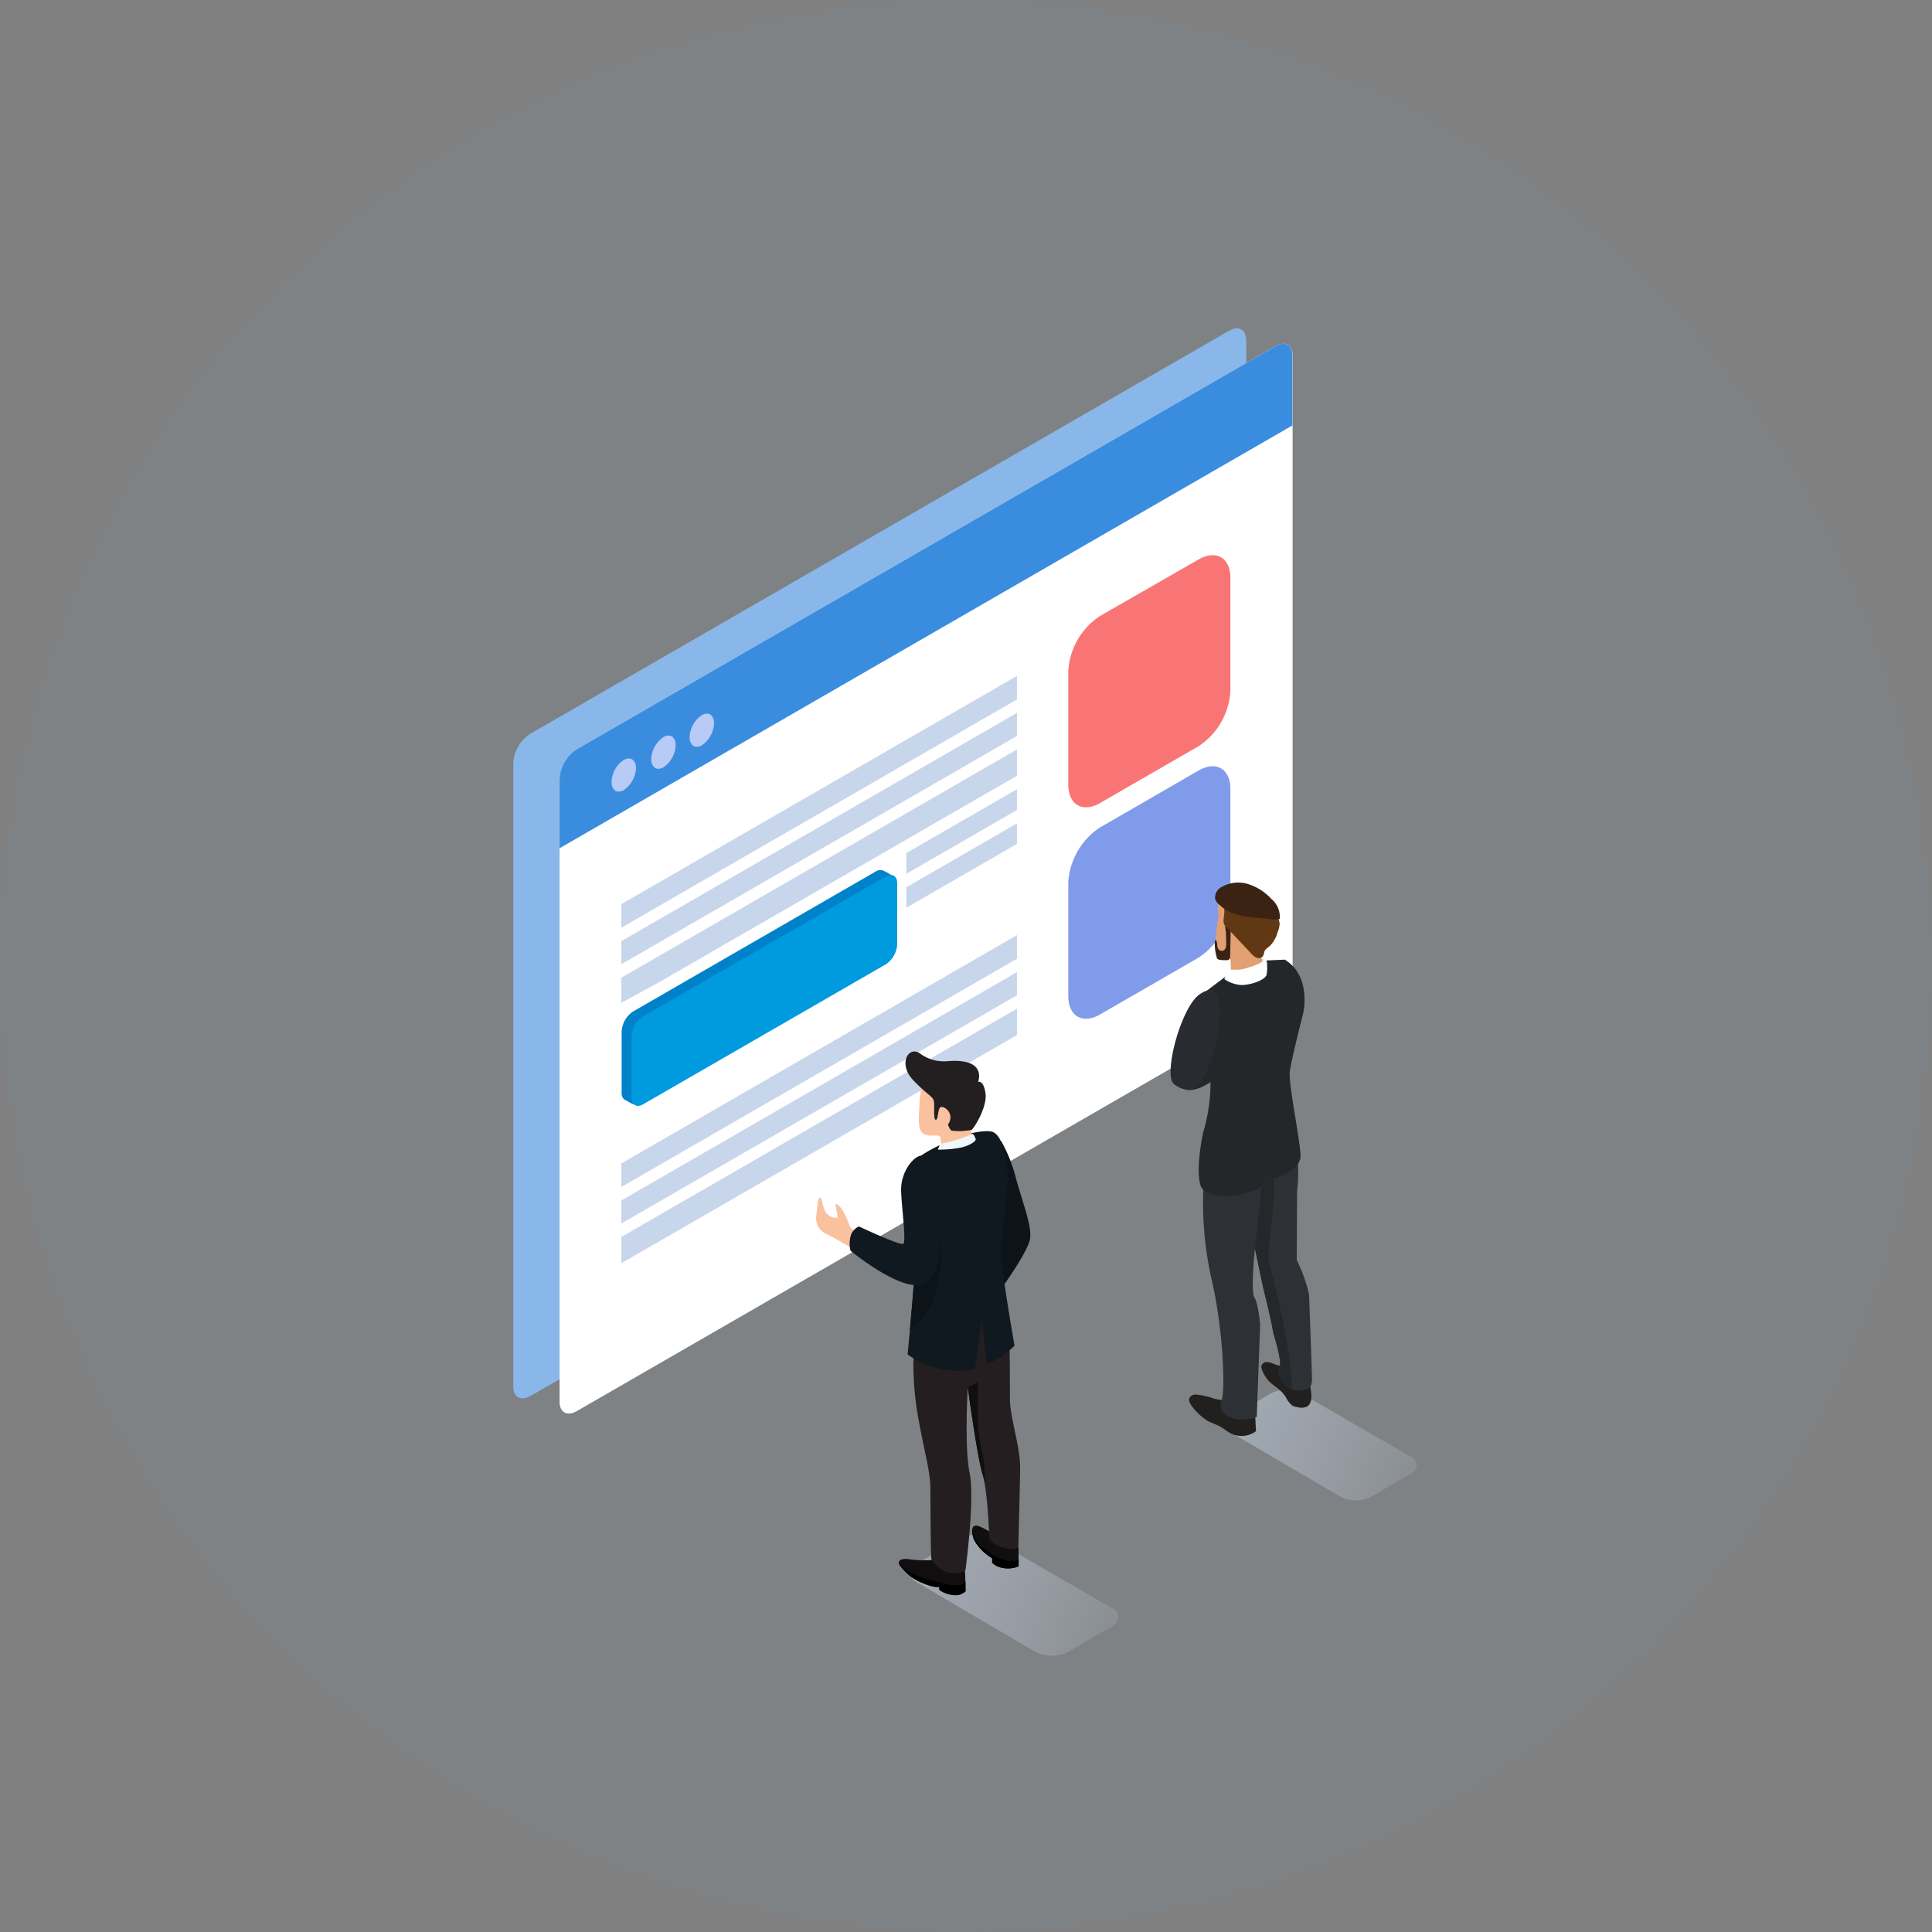 <svg xmlns="http://www.w3.org/2000/svg" xmlns:xlink="http://www.w3.org/1999/xlink" viewBox="0 0 262.43 262.43"><rect x="0" y="0" width="262.43" height="262.43" fill="#808080" stroke="none"/><defs><style>.cls-1{fill:#76a0ba;opacity:0.08;}.cls-2{fill:#8ab7e9;}.cls-3{fill:#fff;}.cls-4{fill:#3a8dde;}.cls-5{fill:#b8caf6;}.cls-6{fill:#c8d6eb;}.cls-7{fill:#f97575;}.cls-8{fill:#819beb;}.cls-9{fill:#0082ca;}.cls-10{fill:#009ade;}.cls-11{fill:url(#radial-gradient);}.cls-12{fill:#0c1319;}.cls-12,.cls-13,.cls-14,.cls-15,.cls-16,.cls-17,.cls-18,.cls-19{fill-rule:evenodd;}.cls-13{fill:#110e0f;}.cls-15{fill:#241e20;}.cls-16{fill:#101820;}.cls-17{fill:#fac19e;}.cls-18{fill:#231f20;}.cls-19{fill:#f0f7fc;}.cls-20{fill:url(#radial-gradient-2);}.cls-21{fill:url(#Fade_To_Center_Black_2);}.cls-22{fill:url(#Fade_To_Center_Black_2-2);}.cls-23{fill:#2d3135;}.cls-24{fill:#25282b;}.cls-25{fill:#e19f72;}.cls-26{fill:#24272a;}.cls-27{fill:#dae1e9;}.cls-28{fill:#3b2314;}.cls-29{fill:#603813;}.cls-30{fill:#282c30;}</style><radialGradient id="radial-gradient" cx="158.92" cy="225.53" r="67.81" gradientUnits="userSpaceOnUse"><stop offset="0" stop-color="#dae6f7" stop-opacity="0"/><stop offset="1" stop-color="#a5b2c6"/></radialGradient><radialGradient id="radial-gradient-2" cx="198.89" cy="204.34" r="62.13" xlink:href="#radial-gradient"/><linearGradient id="Fade_To_Center_Black_2" x1="-5282.6" y1="192.24" x2="-5273.5" y2="192.24" gradientTransform="translate(5444.12)" gradientUnits="userSpaceOnUse"><stop offset="0" stop-color="#221f1f"/><stop offset="0.5" stop-color="#221f1f"/><stop offset="1" stop-color="#221f1f"/></linearGradient><linearGradient id="Fade_To_Center_Black_2-2" x1="-5272.81" y1="188.12" x2="-5265.97" y2="188.12" xlink:href="#Fade_To_Center_Black_2"/></defs><g id="Layer_2" data-name="Layer 2"><g id="Layer_3" data-name="Layer 3"><circle class="cls-1" cx="131.22" cy="131.22" r="131.22"/><path class="cls-2" d="M167,44.9,72,99.69a5.07,5.07,0,0,0-2.28,4v84.64c0,1.45,1,2,2.28,1.32l95-54.8a5.1,5.1,0,0,0,2.28-4V46.21C169.25,44.76,168.22,44.17,167,44.9Z"/><path class="cls-3" d="M173.29,47l-95,54.8a5.07,5.07,0,0,0-2.28,4V190.4c0,1.45,1,2,2.28,1.31l95-54.79a5.08,5.08,0,0,0,2.29-4V48.32C175.58,46.87,174.55,46.28,173.29,47Z"/><path class="cls-4" d="M173.29,47l-95,54.8a5.07,5.07,0,0,0-2.28,4v9.42l99.54-57.43V48.32C175.58,46.87,174.55,46.28,173.29,47Z"/><path class="cls-5" d="M83.07,106.23a3.75,3.75,0,0,1,1.65-3c.92-.53,1.66,0,1.67,1.09a3.8,3.8,0,0,1-1.66,3c-.92.53-1.66,0-1.66-1.09"/><path class="cls-5" d="M88.46,103.12a3.8,3.8,0,0,1,1.66-3c.91-.53,1.66,0,1.66,1.1a3.82,3.82,0,0,1-1.65,3c-.92.53-1.67,0-1.67-1.1"/><path class="cls-5" d="M93.67,100.14a3.78,3.78,0,0,1,1.66-3c.91-.53,1.66,0,1.66,1.09a3.82,3.82,0,0,1-1.65,3c-.92.53-1.67,0-1.67-1.09"/><polygon class="cls-6" points="84.4 163.06 84.4 166.19 138.14 135.19 138.14 132.05 84.4 163.06"/><polygon class="cls-6" points="84.4 158.03 84.4 161.23 138.14 130.23 138.14 127.02 84.4 158.03"/><polygon class="cls-6" points="84.4 168.02 84.4 171.59 138.14 140.59 138.14 137.01 84.4 168.02"/><polygon class="cls-6" points="84.4 130.97 138.14 99.97 138.14 96.83 84.4 127.84 84.4 130.97"/><polygon class="cls-6" points="138.14 114.63 138.14 111.84 123.11 120.52 123.11 123.3 138.14 114.63"/><polygon class="cls-6" points="138.14 110.02 138.14 107.2 123.11 115.87 123.11 118.69 138.14 110.02"/><polygon class="cls-6" points="84.4 122.81 84.4 126.01 138.14 95.01 138.14 91.81 84.4 122.81"/><polygon class="cls-6" points="84.4 136.21 89.47 133.45 138.14 105.37 138.14 101.8 84.4 132.8 84.4 136.21"/><path class="cls-7" d="M145.11,91.16a9.6,9.6,0,0,1,4.33-7.5L162.8,76c2.38-1.37,4.33-.25,4.33,2.5V93.86a9.6,9.6,0,0,1-4.33,7.5l-13.36,7.71c-2.38,1.38-4.33.25-4.33-2.5Z"/><path class="cls-8" d="M145.11,119.88a9.6,9.6,0,0,1,4.33-7.5l13.36-7.71c2.38-1.37,4.33-.25,4.33,2.5v15.41a9.6,9.6,0,0,1-4.33,7.5l-13.36,7.71c-2.38,1.38-4.33.25-4.33-2.5Z"/><path class="cls-9" d="M86,137.39l32.93-19a1.1,1.1,0,0,1,1.1-.11h0a9.49,9.49,0,0,1,1.18.67l-.17.57-.45.33h-.09v7.72a3.49,3.49,0,0,1-1.57,2.72L86.6,148.93l0,.06.13.8L86,150s-.71-.38-1.1-.61h0a.18.18,0,0,1-.07,0,1.15,1.15,0,0,1-.39-1v-8.27A3.49,3.49,0,0,1,86,137.39Z"/><path class="cls-10" d="M87.36,138.06l32.94-19c.86-.5,1.57-.09,1.57.91v8.27A3.46,3.46,0,0,1,120.3,131L87.36,150c-.86.5-1.57.09-1.57-.91v-8.27A3.51,3.51,0,0,1,87.36,138.06Z"/><path class="cls-11" d="M124.66,212.35l5.59-3.32a5,5,0,0,1,4.5,0l16.2,9.35a1.37,1.37,0,0,1,0,2.6l-5.85,3.38a5,5,0,0,1-4.5,0L124.67,215A1.4,1.4,0,0,1,124.66,212.35Z"/><path class="cls-12" d="M134.28,155.27,136,155a20.59,20.59,0,0,1,2.05,5.25c1.1,3.82,2,6.05,1.89,7.83s-4.17,7.29-4.17,7.29S133,164.2,134.28,155.27Z"/><path class="cls-13" d="M130.23,212.84a2,2,0,0,0,.84.51s.13,2.65.09,2.8a2,2,0,0,1-1.76.49,3.74,3.74,0,0,1-1.79-.68,1.88,1.88,0,0,1,0-.43s-.47.25-2.3-.51a6.89,6.89,0,0,1-3.18-2.57c-.19-.42.23-.77,1.15-.68a15.35,15.35,0,0,0,3.52.12C128,211.73,128.37,212.48,130.23,212.84Z"/><path class="cls-14" d="M131.14,214.8c0,.64,0,1.28,0,1.35a2,2,0,0,1-1.76.49,3.74,3.74,0,0,1-1.79-.68,1.88,1.88,0,0,1,0-.43s-.47.25-2.3-.51a6.89,6.89,0,0,1-3.18-2.57.64.64,0,0,1,0-.17c1.15,1.42,3,2.06,5.89,2.79S131.14,214.8,131.14,214.8Z"/><path class="cls-13" d="M137.69,208.35c.07.25.66,1.94.66,1.94l0,2.46a3.84,3.84,0,0,1-2.23.2,2.49,2.49,0,0,1-1.36-.7l0-.6a6.61,6.61,0,0,1-2.42-2.42c-.47-1.27-.37-1.92.18-2s1.91.89,2.47,1.08A12.47,12.47,0,0,0,137.69,208.35Z"/><path class="cls-14" d="M138.37,211.77l0,1a3.84,3.84,0,0,1-2.23.2,2.49,2.49,0,0,1-1.36-.7l0-.6a6.61,6.61,0,0,1-2.42-2.42,3.23,3.23,0,0,1-.29-1.48c.39,1.7,1.05,2.21,2.6,3.3S138,212.25,138.37,211.77Z"/><path class="cls-15" d="M124.24,181.7a40.12,40.12,0,0,0,.45,10.67c1,5.6,1.69,7.39,1.69,10.06s.05,9.08.14,9.38c1.34,2.12,3.63,2.26,4.62,1.49,0,0,1.31-9.7.57-13.22s-.25-11.61-.25-11.61,1.29,9.52,2,11.76.92,8.7.92,8.7c.48,1.17,2.88,1.69,3.94,1.36,0,0,.2-7.58.25-10.71s-1.39-6.94-1.39-9.62,0-7.94-.15-8.63-3-6.7-3-6.7S127.54,177,124.24,181.7Z"/><path class="cls-13" d="M131.46,188.47s1.29,9.52,2,11.76a7.46,7.46,0,0,1,.28,1.15,15.14,15.14,0,0,0-.4-4.46c-.82-3.18-.48-9.18-.48-9.18Z"/><path class="cls-16" d="M130.47,154.27c.2-.05,3.15-.87,4.29-.54s2,2.67,2.11,6-1.05,8-.85,11.06,1.79,12,1.79,12a12.27,12.27,0,0,1-3.76,2.53l-.68-6.1-.94,6.66a10.94,10.94,0,0,1-1.47.28,11.8,11.8,0,0,1-7.68-2.18s1.34-13.19,1.14-17.26-1.12-6.42-.9-7.91,3.85-3.15,4.89-3.6Z"/><path class="cls-12" d="M123.59,180.61c.39-4.19,1-11.17.83-13.94a35.53,35.53,0,0,0-.54-4.52.93.93,0,0,1,.9-.22,66.18,66.18,0,0,1,3,6.06,22.48,22.48,0,0,1-1,8.58A9.65,9.65,0,0,1,123.59,180.61Z"/><path class="cls-17" d="M126.35,145.42a13.47,13.47,0,0,0-1.21,2.28s-.25,1.69-.28,2.93-.27,3,.7,3.44,2.08-.12,2.18.45a10.37,10.37,0,0,1,.12,1.26c1.78-.07,3.44-.23,4.1-1.16,0,0,0-1.79,0-2.26S126.35,145.42,126.35,145.42Z"/><path class="cls-18" d="M128.61,144.15a5.41,5.41,0,0,1-3.57-1c-1.59-1.24-3.13,1.34-1,3.57s2.76,2.18,2.83,3-.1,2.48.27,2.38.18-1.91.85-1.74a1.47,1.47,0,0,1,1.11,1.39,1.69,1.69,0,0,1-.34,1s.29.84.57.84a8.3,8.3,0,0,0,2.65-.12c.4-.3,2.16-3.18,1.88-5s-1-1.51-1-1.51S134.19,143.66,128.61,144.15Z"/><path class="cls-19" d="M132.15,154s.44.61.38.82-.72.76-2,1.06a16.32,16.32,0,0,1-3.14.28l.31-.79A19,19,0,0,0,132.15,154Z"/><path class="cls-17" d="M117.57,167.94a10.81,10.81,0,0,1-2.09-1.23,13.48,13.48,0,0,0-.71-1.75c-.57-1-.69-1.14-1.14-1.41s.37,1.76.05,1.88a1.72,1.72,0,0,1-1.69-1.11c-.34-.89-.37-1.64-.62-1.66s-.32,1-.47,2.33a2.35,2.35,0,0,0,1.37,2.63c1,.47,4.19,2.35,4.19,2.35Z"/><path class="cls-16" d="M127.49,162.61c.47,3.91.84,10.66-2.13,11.8s-9.82-4.51-9.82-4.51a3.74,3.74,0,0,1,.15-2.41c.54-.81,1-.89,1-.89s5.51,2.6,6,2.36-.38-6.11-.28-7.71c.16-2.44,1.81-4.19,2.66-4.26C126.31,156.87,127,158.69,127.49,162.61Z"/><path class="cls-20" d="M167.5,192.27l5.12-3a4.53,4.53,0,0,1,4.12,0l14.84,8.57a1.26,1.26,0,0,1,0,2.38l-5.35,3.09a4.55,4.55,0,0,1-4.13,0l-14.59-8.54A1.29,1.29,0,0,1,167.5,192.27Z"/><path class="cls-21" d="M162.66,189.45a1,1,0,0,0-1.06.38.77.77,0,0,0,0,.68,2.38,2.38,0,0,0,.37.58,7.69,7.69,0,0,0,2,1.87c.64.37,1.38.56,2,.95.37.23.71.52,1.09.73a3.31,3.31,0,0,0,3.37-.11.39.39,0,0,0,.16-.15.43.43,0,0,0,0-.25l-.09-1.73a.78.78,0,0,0-.07-.3.6.6,0,0,0-.34-.21,13.14,13.14,0,0,1-1.5-.62,12.12,12.12,0,0,1-1.28-1c-.32-.22-.63-.11-1-.09a5.14,5.14,0,0,1-1.69-.3A9.88,9.88,0,0,0,162.66,189.45Z"/><path class="cls-22" d="M173.12,185.3a2.84,2.84,0,0,0-1-.29.76.76,0,0,0-.79.56,1.08,1.08,0,0,0,.06.4,4.35,4.35,0,0,0,1.37,2c.33.28.71.51,1,.79a4.45,4.45,0,0,1,.92,1.06,3.16,3.16,0,0,0,.88,1.12,2.21,2.21,0,0,0,.76.21,1.79,1.79,0,0,0,1.31-.14,1.59,1.59,0,0,0,.49-1.33,6.22,6.22,0,0,0-.27-1.82.22.22,0,0,0-.1-.17.28.28,0,0,0-.18,0,2.78,2.78,0,0,1-1.39-.37,2,2,0,0,1-.83-.64c-.19-.32-.23-.89-.62-1.05a4.3,4.3,0,0,0-.74-.08A6.66,6.66,0,0,1,173.12,185.3Z"/><path class="cls-23" d="M170,167.4l1.57,7.47s1.13,4.55,1.28,5.61,1.42,4.45.91,5.41,1,3.08,2.58,3,1.87-.55,1.87-1.57-.4-11.52-.4-11.52a21.14,21.14,0,0,0-1.67-4.65l.05-9.34s.61-4.75-.61-6.67-4.9-1.06-4.9-1.06l-2.22,3.53.15,4.83Z"/><path class="cls-24" d="M175.47,188.72c.13-4.42-2.49-15.34-3-16.84-.69-2,1.11-7.82.42-13.17a9.49,9.49,0,0,1,.61-4.77,8.27,8.27,0,0,0-2.81.12l-2.22,3.53.15,4.83,1.39,5,1.57,7.47s1.13,4.55,1.28,5.61,1.42,4.45.91,5.41C173.34,186.67,174.27,188.22,175.47,188.72Z"/><path class="cls-23" d="M163.54,159.72a48.33,48.33,0,0,0,1,13.93c1.64,6.89,1.95,15.53,1.33,16.81s1.6,3.19,4.84,2l.46-12.55s-.26-2.91-.77-3.64,0-6,0-6l1.15-11-.87-2.83-3.76.72Z"/><path class="cls-25" d="M165.48,124.31a2.46,2.46,0,0,1,0,.54c0,.12-.08.24-.11.37a5.29,5.29,0,0,0-.12,1.13,6.22,6.22,0,0,0,.12,2.72,1.26,1.26,0,0,0,.45.57.64.64,0,0,0,.69,0,.9.9,0,0,0,.2-.28l.77-1.34a5.92,5.92,0,0,0,.61-1.3,3.75,3.75,0,0,0-.28-2.71,2.69,2.69,0,0,0-1.67-1.51C165.14,122.28,165.48,123.72,165.48,124.31Z"/><path class="cls-26" d="M166.59,132.56l-2.72,2.05a36.44,36.44,0,0,0,.33,9.24,23.33,23.33,0,0,1-.78,10s-1.1,5.08-.32,7.24,7.19,1.66,9-.63l.25-4.79.42,4.51s3.89-1.15,3.89-3.12-1.69-9.9-1.46-11.55,1.83-7.94,1.83-7.94,1.15-5-2.52-7.22l-3.72.17Z"/><path class="cls-27" d="M172.1,131l-.07-.52s-.1-.37-1-.1l.41.86Z"/><path class="cls-28" d="M166.56,128c0,.43,0,1-.45,1.13a.53.53,0,0,1-.55-.14.92.92,0,0,1-.21-.54,2.24,2.24,0,0,0-.07-.51c-.05-.15-.1-.3-.26-.18a6.58,6.58,0,0,0,.25,2.27.44.44,0,0,0,.1.22.55.55,0,0,0,.28.12,4.85,4.85,0,0,0,1,.05.46.46,0,0,0,.26-.06.6.6,0,0,0,.17-.22,8,8,0,0,1,.83-1.25,4.31,4.31,0,0,0,.66-.94,1.78,1.78,0,0,0-1.05-2.42c-.18-.06-.81-.22-1-.09s-.05.9,0,1.14Z"/><path class="cls-25" d="M167.09,130.18a2.28,2.28,0,0,1,.08.68c0,.45.07,1.39.07,1.39s2.93.85,3.81-.26.29-1.4,0-3.06-.55-2.83-.55-2.83l-2,.36-1.33-.36Z"/><path class="cls-29" d="M166.31,123.77c0,.47-.13.94-.11,1.41a1,1,0,0,0,.08.38,1.28,1.28,0,0,0,.2.26l3.46,3.68a2.06,2.06,0,0,0,.76.59.72.72,0,0,0,.87-.23,4,4,0,0,0,.18-.62c.13-.32.46-.51.73-.74a4.22,4.22,0,0,0,1.07-1.9,3.33,3.33,0,0,0,.27-1.15,3,3,0,0,0-1.75-2.35,7.62,7.62,0,0,0-3.62-1,5.19,5.19,0,0,0-1.88.26C165.8,122.62,166.34,123.07,166.31,123.77Z"/><path class="cls-28" d="M165.76,123a1.82,1.82,0,0,1-.7-.88,1.62,1.62,0,0,1,.9-1.65,4.52,4.52,0,0,1,3.62-.37,7.25,7.25,0,0,1,3.11,2,3.2,3.2,0,0,1,1.15,2.72,3,3,0,0,1-1.5,0C170.15,124.57,167.45,124.65,165.76,123Z"/><path class="cls-26" d="M161,148s1.84.72,5-2.33c0,0,.57-3.15-3-2.54C163.05,143.13,158.52,145.26,161,148Z"/><path class="cls-30" d="M165.54,136a2.84,2.84,0,0,0-.35-1c-.54-.9-1.59-.39-2.26.08-2.51,1.74-5,11-3.44,12.2s3.08.81,3.8-.52a19.27,19.27,0,0,0,2.32-8.08A12.4,12.4,0,0,0,165.54,136Z"/><path class="cls-3" d="M166.31,133l.5-1.29s.81,0,1.49,0,3.23-.87,3.34-1.26.39,0,.39,0a5.21,5.21,0,0,1,0,2c-.24.71-2.34,1.42-3.54,1.34A4.65,4.65,0,0,1,166.31,133Z"/></g></g></svg>